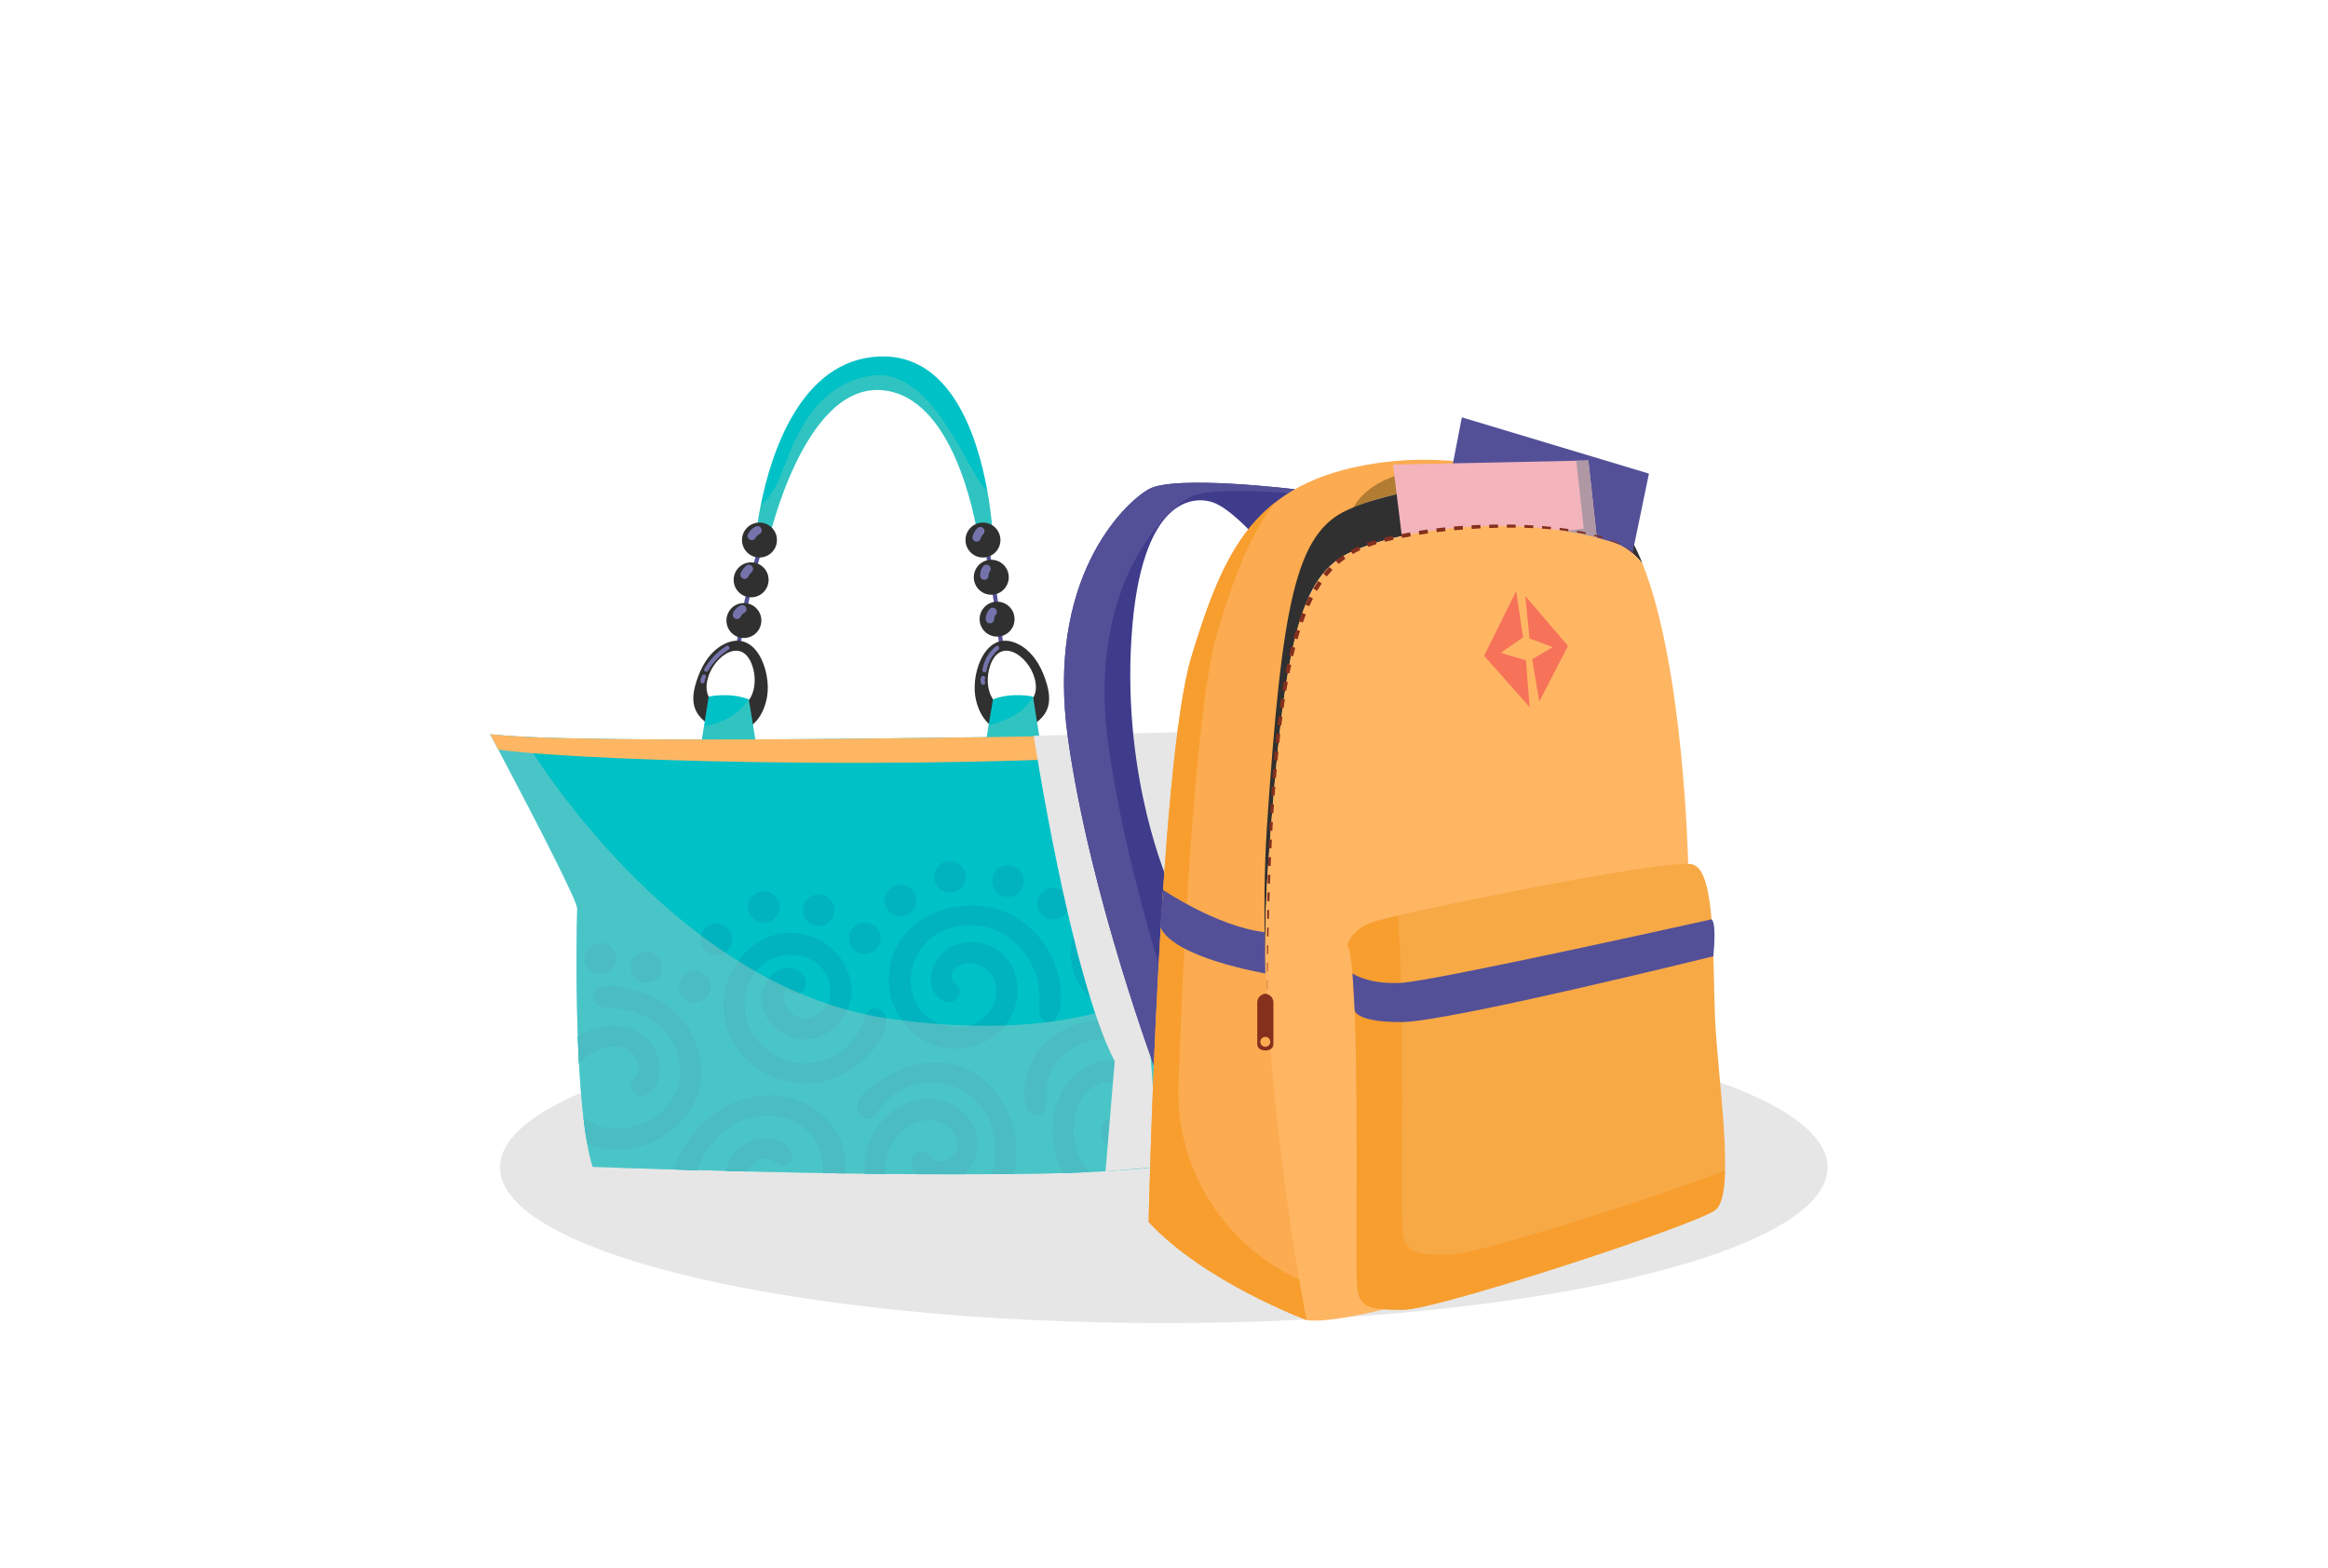 <svg width="190" height="128" viewBox="0 0 190 128" fill="none" xmlns="http://www.w3.org/2000/svg">
<path d="M94.984 107.993C124.904 107.993 149.159 102.303 149.159 95.284C149.159 88.265 124.904 82.575 94.984 82.575C65.064 82.575 40.809 88.265 40.809 95.284C40.809 102.303 65.064 107.993 94.984 107.993Z" fill="#E6E6E6"/>
<path d="M100.188 59.816C100.079 59.994 99.901 60.43 99.674 61.066C99.657 61.113 99.64 61.161 99.622 61.21C98.697 63.876 97.909 66.5 96.946 69.666C95.918 73.08 94.709 77.199 93.761 80.476C93.643 80.888 93.567 81.149 93.544 81.228C93.539 81.245 93.537 81.253 93.537 81.253C93.733 82.168 93.892 83.099 94.024 84.026C94.127 84.761 94.213 85.492 94.285 86.212C94.392 87.295 94.465 88.348 94.514 89.329C94.618 90.708 94.617 94.932 94.568 95.238C88.542 95.929 81.136 95.838 74.828 95.839C67.441 95.811 54.764 95.488 48.37 95.238C46.844 90.455 47.017 76.897 47.109 74.145C47.116 73.6 44.273 68.065 43.258 66.118H43.257C42.468 64.596 41.485 62.724 40.67 61.185C40.429 60.732 40.203 60.308 40.002 59.93C40.869 60.017 41.749 60.081 42.644 60.129C45.157 60.265 47.785 60.279 50.534 60.326C54.153 60.364 57.808 60.367 61.445 60.352C73.169 60.312 88.297 60.062 98.752 59.845H98.753C99.677 59.826 100.185 59.814 100.185 59.814L100.188 59.816Z" fill="#00C1C6"/>
<path d="M81.069 44.343L79.923 44.458C79.923 44.458 79.907 44.333 79.873 44.107C79.568 42.12 77.777 32.363 72.014 31.848C65.594 31.275 62.728 44.114 62.728 44.114L61.696 43.77C61.696 43.77 61.787 42.738 62.09 41.222C62.917 37.087 65.325 29.349 71.784 29.097C77.549 28.872 79.744 35.444 80.574 40.031C80.919 41.945 81.028 43.514 81.059 44.098C81.067 44.257 81.069 44.343 81.069 44.343Z" fill="#00C1C6"/>
<path d="M60.445 52.601C60.805 50.357 61.284 48.132 61.881 45.939C62.049 45.322 62.226 44.708 62.413 44.097C62.478 43.885 62.146 43.794 62.081 44.006C61.419 46.18 60.872 48.389 60.445 50.622C60.325 51.25 60.215 51.88 60.113 52.511C60.078 52.728 60.41 52.821 60.445 52.602V52.601Z" fill="#535098"/>
<path d="M80.21 43.972C80.686 46.288 81.07 48.622 81.354 50.969C81.434 51.631 81.506 52.294 81.571 52.958C81.592 53.176 81.936 53.178 81.915 52.958C81.682 50.584 81.354 48.218 80.927 45.871C80.806 45.206 80.677 44.542 80.541 43.88C80.496 43.663 80.165 43.755 80.209 43.971L80.21 43.972Z" fill="#535098"/>
<g style="mix-blend-mode:multiply" opacity="0.21">
<path d="M81.059 44.098L79.873 44.107C79.568 42.12 77.777 32.363 72.014 31.848C65.594 31.275 62.728 44.114 62.728 44.114L61.696 43.77C61.696 43.77 61.787 42.738 62.09 41.222C62.503 40.916 63.056 40.321 63.562 39.171C64.528 36.976 65.933 31.356 71.201 30.654C76.245 29.981 79.035 38.885 80.574 40.031C80.919 41.945 81.028 43.514 81.059 44.098Z" fill="#E0CFAF"/>
</g>
<path d="M61.304 48.754C62.092 48.754 62.73 48.115 62.73 47.328C62.73 46.54 62.092 45.902 61.304 45.902C60.516 45.902 59.878 46.54 59.878 47.328C59.878 48.115 60.516 48.754 61.304 48.754Z" fill="#303030"/>
<path d="M61.984 45.505C62.771 45.505 63.41 44.866 63.41 44.079C63.41 43.291 62.771 42.653 61.984 42.653C61.196 42.653 60.558 43.291 60.558 44.079C60.558 44.866 61.196 45.505 61.984 45.505Z" fill="#303030"/>
<path d="M60.713 52.075C61.501 52.075 62.139 51.437 62.139 50.649C62.139 49.862 61.501 49.223 60.713 49.223C59.926 49.223 59.287 49.862 59.287 50.649C59.287 51.437 59.926 52.075 60.713 52.075Z" fill="#303030"/>
<path d="M81.445 48.436C82.174 48.137 82.522 47.304 82.223 46.575C81.924 45.847 81.091 45.499 80.362 45.797C79.634 46.096 79.285 46.929 79.584 47.658C79.883 48.387 80.716 48.735 81.445 48.436Z" fill="#303030"/>
<path d="M80.225 45.505C81.012 45.505 81.651 44.866 81.651 44.079C81.651 43.291 81.012 42.653 80.225 42.653C79.437 42.653 78.799 43.291 78.799 44.079C78.799 44.866 79.437 45.505 80.225 45.505Z" fill="#303030"/>
<path d="M81.919 51.855C82.648 51.556 82.996 50.724 82.697 49.995C82.398 49.266 81.565 48.918 80.837 49.217C80.108 49.516 79.76 50.349 80.059 51.078C80.358 51.806 81.191 52.154 81.919 51.855Z" fill="#303030"/>
<path d="M77.925 80.228C77.833 80.131 77.75 80.03 77.703 79.906C77.549 79.5 77.864 79.053 78.242 78.838C79.267 78.254 80.711 78.877 81.157 79.968C81.603 81.06 81.141 82.391 80.23 83.14C78.665 84.425 76.031 83.89 74.933 82.189C73.835 80.488 74.307 78.021 75.833 76.688C77.358 75.356 79.709 75.165 81.533 76.045C83.639 77.06 85.007 79.433 84.829 81.764C84.781 82.395 84.754 83.236 85.356 83.429C86.015 83.64 86.484 82.77 86.554 82.082C86.84 79.297 85.412 76.405 83.027 74.939C78.655 72.251 71.892 75.025 72.588 80.713C72.85 82.851 74.432 84.79 76.498 85.401C78.563 86.012 80.989 85.213 82.225 83.449C83.355 81.836 83.352 79.417 81.977 78.006C80.928 76.93 79.194 76.592 77.817 77.196C76.386 77.824 75.457 79.7 76.27 81.034C76.542 81.48 77.029 81.837 77.549 81.788C78.069 81.739 78.515 81.151 78.294 80.678C78.212 80.502 78.059 80.37 77.925 80.228Z" fill="#00B3BF"/>
<path d="M70.628 82.919C70.546 83.098 70.484 83.293 70.419 83.474C69.776 85.285 68.005 86.638 66.089 86.782C64.173 86.926 62.219 85.854 61.312 84.16C60.412 82.478 60.637 80.19 62.03 78.887C63.423 77.584 65.923 77.604 67.13 79.081C67.725 79.809 67.968 80.848 67.633 81.726C67.298 82.604 66.337 83.238 65.41 83.081C64.483 82.925 63.764 81.9 64.036 81C64.077 80.865 64.136 80.736 64.196 80.608C64.232 80.53 64.253 80.412 64.173 80.382C64.093 80.352 64.16 80.534 64.173 80.45C64.164 80.973 64.859 81.319 65.315 81.064C65.772 80.809 65.892 80.144 65.631 79.69C65.371 79.236 64.822 79.001 64.299 79.011C62.903 79.039 61.947 80.66 62.19 82.036C62.505 83.814 64.437 85.087 66.22 84.799C68.002 84.511 69.407 82.812 69.489 81.009C69.571 79.206 68.416 77.446 66.784 76.674C62.084 74.449 57.797 79.605 59.372 84.068C60.256 86.571 62.806 88.357 65.459 88.437C68.112 88.517 70.72 86.945 71.984 84.61C72.236 84.145 72.443 83.612 72.326 83.095C72.209 82.579 71.642 82.142 71.152 82.341C70.899 82.443 70.744 82.665 70.628 82.919Z" fill="#00B3BF"/>
<path d="M78.698 95.848C77.426 95.851 76.131 95.847 74.83 95.839C74.558 95.579 74.366 95.249 74.358 94.878C74.347 94.32 74.942 93.774 75.454 93.993C75.73 94.111 75.895 94.397 76.135 94.579C76.762 95.06 77.791 94.633 78.041 93.882C78.291 93.132 77.876 92.272 77.218 91.836C76.05 91.06 74.376 91.508 73.403 92.518C72.57 93.383 72.189 94.622 72.28 95.817C71.706 95.811 71.132 95.806 70.56 95.797C70.477 94.256 70.95 92.681 71.969 91.519C72.959 90.389 74.431 89.649 75.932 89.696C77.434 89.742 78.918 90.639 79.517 92.017C80.074 93.3 79.746 94.941 78.699 95.847L78.698 95.848Z" fill="#00B3BF"/>
<path d="M82.753 95.821C82.158 95.829 81.553 95.835 80.941 95.839C81.447 94.111 81.308 92.152 80.315 90.653C79.39 89.254 77.748 88.359 76.072 88.336C74.396 88.314 72.731 89.166 71.77 90.539C71.687 90.657 71.604 90.783 71.512 90.9C71.354 91.099 71.173 91.27 70.93 91.324C70.387 91.443 69.901 90.829 69.953 90.275C70.006 89.72 70.416 89.27 70.848 88.918C73.802 86.516 77.763 85.584 80.802 88.608C82.648 90.444 83.314 93.274 82.753 95.82V95.821Z" fill="#00B3BF"/>
<path d="M85.376 89.267C85.385 89.477 85.398 89.707 85.392 89.93C85.382 90.376 85.293 90.794 84.913 90.971C84.55 91.14 84.097 90.934 83.871 90.602C83.647 90.271 83.603 89.85 83.603 89.449C83.608 83.825 89.678 82.052 94.028 84.027C94.13 84.762 94.216 85.493 94.288 86.213C94.231 86.173 94.174 86.132 94.115 86.093C92.531 85.015 90.49 84.497 88.653 85.045C86.816 85.594 85.311 87.353 85.377 89.268L85.376 89.267Z" fill="#00B3BF"/>
<path d="M94.603 92.112C94.455 92.545 94.221 92.942 93.898 93.272C92.917 94.27 91.06 94.356 90.18 93.269C89.833 92.839 89.67 92.202 89.959 91.732C90.248 91.261 91.077 91.193 91.314 91.692C91.361 91.789 91.382 91.897 91.426 91.996C91.517 92.191 91.705 92.338 91.917 92.375C92.429 92.467 92.856 91.951 92.993 91.449C93.242 90.547 92.927 89.513 92.216 88.902C91.505 88.292 90.436 88.136 89.581 88.518C88.477 89.011 87.877 90.244 87.698 91.44C87.48 92.895 87.797 94.487 88.808 95.557C88.844 95.595 88.88 95.632 88.917 95.666C88.238 95.695 87.531 95.72 86.797 95.742C86.224 94.78 85.943 93.654 85.907 92.533C85.857 90.995 86.278 89.406 87.27 88.227C88.262 87.05 89.862 86.347 91.376 86.624C92.796 86.885 93.993 87.984 94.517 89.329C94.567 90.35 94.593 91.293 94.603 92.112Z" fill="#00B3BF"/>
<path d="M94.762 75.765C94.875 75.814 94.983 75.87 95.086 75.935C94.895 76.588 94.713 77.206 94.548 77.773C94.535 77.751 94.522 77.732 94.507 77.711C94.216 77.312 93.639 77.11 93.199 77.335C92.87 77.504 92.658 77.873 92.301 77.974C91.747 78.131 91.226 77.463 91.343 76.899C91.46 76.335 91.99 75.944 92.529 75.745C93.244 75.481 94.062 75.464 94.761 75.767L94.762 75.765Z" fill="#00B3BF"/>
<path d="M96.03 72.74C95.834 73.398 95.644 74.043 95.459 74.667C95.384 74.588 95.313 74.503 95.238 74.425C94.446 73.611 93.118 73.57 92.049 73.954C90.634 74.463 89.447 75.688 89.184 77.168C88.921 78.649 89.72 80.308 91.121 80.855C91.988 81.193 93.017 81.011 93.763 80.477C93.62 80.973 93.539 81.253 93.539 81.253C93.623 81.642 93.699 82.035 93.771 82.43C93.119 82.695 92.407 82.811 91.706 82.74C89.716 82.538 87.984 80.922 87.531 78.973C86.498 74.524 91.551 70.702 95.611 72.52C95.753 72.583 95.894 72.656 96.029 72.74H96.03Z" fill="#00B3BF"/>
<path d="M64.634 94.141C64.736 94.545 64.511 95.041 64.103 95.121C63.662 95.208 63.284 94.818 62.864 94.66C62.141 94.387 61.281 94.894 61.016 95.62C60.407 95.605 59.811 95.59 59.231 95.575C59.316 95.135 59.481 94.712 59.733 94.336C60.596 93.046 62.466 92.494 63.829 93.234C64.195 93.433 64.533 93.737 64.634 94.141Z" fill="#00B3BF"/>
<path d="M68.974 95.776C68.358 95.767 67.746 95.757 67.139 95.746C67.281 94.537 66.858 93.235 65.983 92.367C64.666 91.057 62.542 90.731 60.798 91.374C59.053 92.016 57.703 93.517 57.006 95.24C56.969 95.331 56.934 95.421 56.898 95.513C56.233 95.495 55.597 95.476 54.993 95.459C55.016 95.367 55.045 95.279 55.076 95.194C56.484 91.303 60.623 88.417 64.804 89.712C66.668 90.29 68.268 91.774 68.812 93.649C69.011 94.337 69.063 95.065 68.975 95.777L68.974 95.776Z" fill="#00B3BF"/>
<path d="M48.573 85.815C48.075 86.064 47.615 86.413 47.25 86.836C47.209 86.097 47.175 85.353 47.148 84.615C48.552 83.69 50.429 83.386 51.926 84.144C53.475 84.928 54.354 86.989 53.562 88.533C53.336 88.972 52.956 89.373 52.466 89.442C51.978 89.512 51.425 89.11 51.484 88.62C51.524 88.288 51.804 88.042 51.963 87.748C52.378 86.986 51.872 85.961 51.081 85.603C50.29 85.245 49.348 85.425 48.573 85.814V85.815Z" fill="#00B3BF"/>
<path d="M56.883 89.486C56.294 91.081 55.001 92.365 53.474 93.11C51.762 93.946 49.686 94.113 47.943 93.374C47.818 92.695 47.71 91.961 47.617 91.188C47.831 91.376 48.069 91.539 48.322 91.668C49.467 92.255 50.858 92.231 52.079 91.822C53.257 91.427 54.341 90.66 54.955 89.579C55.811 88.073 55.628 86.083 54.636 84.661C53.644 83.241 51.933 82.396 50.203 82.304C49.887 82.288 49.552 82.288 49.246 82.22C49.04 82.174 48.846 82.097 48.68 81.963C48.134 81.522 48.448 80.795 48.96 80.558C49.521 80.297 50.683 80.577 51.261 80.692C52.798 80.998 54.263 81.726 55.357 82.86C57.017 84.581 57.712 87.245 56.884 89.487L56.883 89.486Z" fill="#00B3BF"/>
<path d="M49.286 79.496C49.979 79.333 50.408 78.64 50.246 77.948C50.083 77.255 49.39 76.826 48.697 76.988C48.005 77.151 47.575 77.844 47.738 78.537C47.901 79.229 48.594 79.659 49.286 79.496Z" fill="#00B3BF"/>
<path d="M53.059 80.201C53.751 80.036 54.179 79.342 54.015 78.65C53.85 77.958 53.156 77.53 52.464 77.694C51.772 77.859 51.344 78.553 51.508 79.245C51.673 79.937 52.367 80.365 53.059 80.201Z" fill="#00B3BF"/>
<path d="M57.809 81.207C58.182 80.601 57.993 79.808 57.388 79.435C56.782 79.062 55.989 79.251 55.616 79.856C55.243 80.462 55.431 81.255 56.037 81.628C56.643 82.001 57.436 81.813 57.809 81.207Z" fill="#00B3BF"/>
<path d="M59.381 77.575C59.884 77.072 59.884 76.256 59.381 75.753C58.878 75.25 58.062 75.25 57.559 75.753C57.056 76.256 57.056 77.072 57.559 77.575C58.062 78.078 58.878 78.078 59.381 77.575Z" fill="#00B3BF"/>
<path d="M62.633 75.281C63.325 75.118 63.755 74.425 63.592 73.732C63.43 73.04 62.736 72.61 62.044 72.773C61.351 72.936 60.922 73.629 61.085 74.321C61.247 75.014 61.941 75.443 62.633 75.281Z" fill="#00B3BF"/>
<path d="M67.112 75.543C67.804 75.381 68.234 74.687 68.071 73.995C67.908 73.302 67.215 72.873 66.522 73.035C65.83 73.198 65.4 73.891 65.563 74.584C65.726 75.276 66.419 75.706 67.112 75.543Z" fill="#00B3BF"/>
<path d="M71.497 77.487C72 76.984 72 76.168 71.497 75.665C70.994 75.162 70.178 75.162 69.675 75.665C69.172 76.168 69.172 76.984 69.675 77.487C70.178 77.99 70.994 77.99 71.497 77.487Z" fill="#00B3BF"/>
<path d="M73.783 74.752C74.476 74.59 74.905 73.896 74.743 73.204C74.58 72.511 73.887 72.082 73.194 72.245C72.502 72.407 72.072 73.1 72.235 73.793C72.398 74.485 73.091 74.915 73.783 74.752Z" fill="#00B3BF"/>
<path d="M77.823 72.821C78.516 72.658 78.945 71.965 78.783 71.272C78.62 70.58 77.927 70.15 77.234 70.313C76.542 70.475 76.112 71.169 76.275 71.861C76.438 72.554 77.131 72.983 77.823 72.821Z" fill="#00B3BF"/>
<path d="M83.176 72.833C83.679 72.33 83.679 71.514 83.176 71.011C82.673 70.508 81.857 70.508 81.354 71.011C80.851 71.514 80.851 72.33 81.354 72.833C81.857 73.336 82.673 73.336 83.176 72.833Z" fill="#00B3BF"/>
<path d="M86.863 74.677C87.366 74.174 87.366 73.358 86.863 72.855C86.36 72.352 85.545 72.352 85.042 72.855C84.539 73.358 84.539 74.174 85.042 74.677C85.545 75.18 86.36 75.18 86.863 74.677Z" fill="#00B3BF"/>
<path d="M89.412 72.123C90.104 71.958 90.531 71.264 90.367 70.572C90.203 69.88 89.509 69.452 88.817 69.616C88.125 69.78 87.697 70.475 87.861 71.167C88.025 71.859 88.719 72.287 89.412 72.123Z" fill="#00B3BF"/>
<path d="M94.414 70.896C95.106 70.733 95.535 70.039 95.371 69.347C95.208 68.655 94.514 68.226 93.822 68.389C93.13 68.553 92.701 69.246 92.864 69.939C93.028 70.631 93.721 71.06 94.414 70.896Z" fill="#00B3BF"/>
<g style="mix-blend-mode:multiply" opacity="0.33">
<path d="M94.571 95.239C88.545 95.93 81.139 95.839 74.831 95.84C67.444 95.812 54.767 95.489 48.373 95.239C46.847 90.456 47.02 76.898 47.112 74.146C47.119 73.601 44.276 68.066 43.261 66.119H43.26C42.239 64.148 40.893 61.593 40.004 59.931C40.871 60.018 41.751 60.082 42.646 60.13C44.434 63.072 55.87 80.828 72.693 83.162C83.447 84.653 89.979 82.92 93.545 81.228C93.54 81.245 93.538 81.253 93.538 81.253C93.734 82.168 93.893 83.099 94.025 84.026C94.128 84.761 94.214 85.492 94.286 86.212C94.393 87.295 94.466 88.348 94.515 89.329C94.619 90.708 94.618 94.932 94.569 95.238L94.571 95.239Z" fill="#E0CFC7"/>
</g>
<path d="M58.873 52.702C58.56 52.888 58.261 53.143 57.98 53.466C57.441 54.086 57.087 54.847 56.836 55.63C56.6 56.363 56.456 57.175 56.745 57.888C56.965 58.434 57.419 58.856 57.914 59.173C59.039 59.893 60.519 60.022 61.538 59.048C62.133 58.479 62.468 57.679 62.606 56.867C62.971 54.745 61.617 51.066 58.873 52.701V52.702ZM61.557 56.02C61.477 56.557 61.258 57.067 60.868 57.439C60.019 58.248 58.37 57.874 57.839 56.86C57.599 56.403 57.635 55.849 57.773 55.352C58.301 53.444 60.749 51.82 61.48 54.607C61.596 55.049 61.63 55.545 61.557 56.021V56.02Z" fill="#303030"/>
<path d="M79.603 56.868C79.742 57.679 80.075 58.48 80.671 59.049C81.691 60.023 83.171 59.894 84.295 59.174C84.791 58.857 85.244 58.435 85.465 57.889C85.754 57.176 85.609 56.363 85.374 55.631C85.124 54.848 84.769 54.087 84.229 53.467C83.949 53.145 83.649 52.889 83.337 52.703C80.592 51.068 79.239 54.747 79.603 56.869V56.868ZM80.73 54.606C81.46 51.819 83.908 53.443 84.437 55.351C84.575 55.848 84.61 56.402 84.371 56.859C83.84 57.873 82.191 58.247 81.341 57.438C80.951 57.066 80.733 56.557 80.652 56.019C80.58 55.544 80.615 55.047 80.73 54.605V54.606Z" fill="#303030"/>
<path d="M61.806 61.913C61.719 62.264 57.153 61.21 57.153 61.21L57.283 60.387L57.457 59.285L57.84 56.859C57.84 56.859 59.524 56.468 61.104 57.083C61.104 57.083 61.428 58.922 61.639 60.335V60.337C61.756 61.128 61.838 61.786 61.806 61.912V61.913Z" fill="#00C1C6"/>
<path d="M84.993 61.21C84.993 61.21 80.427 62.264 80.34 61.913C80.307 61.78 80.4 61.056 80.527 60.206C80.576 59.883 80.63 59.541 80.684 59.206C80.863 58.102 81.043 57.083 81.043 57.083C82.623 56.469 84.307 56.859 84.307 56.859L84.814 60.07L84.994 61.209L84.993 61.21Z" fill="#00C1C6"/>
<g style="mix-blend-mode:multiply" opacity="0.21">
<path d="M61.638 60.335V60.337C61.632 60.371 61.63 60.39 61.63 60.39C61.63 60.39 59.349 61.058 57.282 60.387L57.456 59.285C58.253 59.15 60.072 58.674 61.103 57.083C61.103 57.083 61.427 58.922 61.638 60.335Z" fill="#E0CFAF"/>
</g>
<g style="mix-blend-mode:multiply" opacity="0.21">
<path d="M84.813 60.07C84.812 60.088 84.811 60.098 84.811 60.098C84.811 60.098 82.55 61.116 80.527 60.206C80.576 59.883 80.63 59.541 80.684 59.206C81.498 59.004 83.62 58.346 84.307 56.859L84.814 60.07H84.813Z" fill="#E0CFAF"/>
</g>
<path d="M62.126 43.113C61.944 42.831 61.668 42.983 61.655 42.99C61.323 43.147 61.126 43.443 61.06 43.573C61.026 43.626 60.963 43.819 61.087 43.955C61.161 44.069 61.332 44.116 61.448 44.078C61.53 44.051 61.613 44 61.654 43.92C61.675 43.877 61.701 43.837 61.728 43.798C61.767 43.752 61.809 43.709 61.855 43.671C61.902 43.638 61.95 43.608 62.002 43.584C62.042 43.562 62.074 43.533 62.098 43.495C62.193 43.392 62.189 43.214 62.125 43.113H62.126Z" fill="#7573AC"/>
<path d="M61.365 46.196C61.3 46.136 61.214 46.091 61.123 46.095C61.047 46.105 60.969 46.107 60.88 46.196C60.782 46.278 60.703 46.374 60.626 46.476C60.566 46.556 60.516 46.642 60.475 46.734C60.383 46.878 60.428 47.113 60.599 47.205C60.678 47.247 60.775 47.268 60.864 47.24C60.928 47.213 61.005 47.191 61.069 47.082C61.106 46.998 61.154 46.919 61.208 46.844C61.255 46.786 61.309 46.732 61.365 46.683C61.4 46.652 61.422 46.615 61.437 46.572C61.514 46.424 61.431 46.257 61.365 46.196Z" fill="#7573AC"/>
<path d="M60.919 49.681C60.913 49.547 60.789 49.422 60.673 49.395C60.594 49.384 60.517 49.366 60.408 49.43C60.072 49.591 59.622 50.118 59.873 50.392C59.947 50.506 60.118 50.553 60.234 50.515C60.305 50.485 60.377 50.463 60.44 50.357C60.464 50.301 60.495 50.249 60.529 50.2C60.693 50.008 60.774 50.055 60.851 49.935C60.909 49.872 60.938 49.769 60.919 49.681Z" fill="#7573AC"/>
<path d="M80.253 43.597C80.392 43.463 80.38 43.227 80.253 43.111C80.187 43.051 80.101 43.006 80.01 43.01C79.839 43.018 79.778 43.111 79.767 43.111C79.578 43.293 79.443 43.53 79.38 43.775C79.329 43.973 79.455 44.161 79.62 44.198C79.708 44.218 79.807 44.214 79.885 44.163C80.035 44.066 80.033 43.971 80.082 43.838C80.103 43.797 80.136 43.737 80.176 43.679C80.196 43.656 80.224 43.625 80.253 43.597Z" fill="#7573AC"/>
<path d="M80.686 46.138C80.606 46.096 80.509 46.075 80.421 46.103C80.35 46.133 80.278 46.155 80.215 46.261C80.116 46.391 80.037 46.582 80.013 46.746C79.987 46.926 79.966 47.098 80.095 47.227C80.155 47.287 80.253 47.332 80.338 47.328C80.427 47.324 80.519 47.295 80.581 47.227C80.78 47.01 80.578 46.91 80.809 46.607C80.834 46.568 80.848 46.525 80.85 46.479C80.88 46.346 80.792 46.192 80.686 46.136V46.138Z" fill="#7573AC"/>
<path d="M81.24 50.22C81.248 50.21 81.255 50.2 81.264 50.191C81.326 50.126 81.365 50.038 81.365 49.948C81.365 49.864 81.329 49.763 81.264 49.705C81.198 49.645 81.112 49.6 81.022 49.604C80.931 49.608 80.843 49.638 80.778 49.705C80.722 49.764 80.671 49.829 80.627 49.898C80.582 49.969 80.549 50.046 80.519 50.124C80.498 50.176 80.483 50.23 80.472 50.284C80.457 50.367 80.447 50.452 80.448 50.537C80.451 50.626 80.486 50.717 80.549 50.78C80.609 50.84 80.707 50.885 80.793 50.881C80.882 50.877 80.974 50.848 81.035 50.78C81.097 50.714 81.138 50.629 81.136 50.537C81.136 50.509 81.138 50.482 81.141 50.454C81.148 50.413 81.159 50.372 81.174 50.332C81.192 50.293 81.215 50.255 81.24 50.22Z" fill="#7573AC"/>
<path d="M59.28 52.73C58.547 53.196 57.932 53.832 57.491 54.58C57.378 54.771 57.676 54.944 57.788 54.754C58.199 54.056 58.771 53.462 59.454 53.027C59.64 52.908 59.468 52.611 59.28 52.73Z" fill="#7573AC"/>
<path d="M57.602 55.306C57.652 55.217 57.615 55.11 57.54 55.071C57.459 55.028 57.352 55.049 57.305 55.133C57.222 55.281 57.176 55.442 57.164 55.61C57.158 55.694 57.243 55.786 57.336 55.782C57.443 55.777 57.501 55.705 57.508 55.61C57.514 55.534 57.546 55.405 57.602 55.306Z" fill="#7573AC"/>
<path d="M81.259 52.761C80.69 53.241 80.3 53.929 80.182 54.664C80.167 54.756 80.206 54.849 80.302 54.876C80.384 54.898 80.499 54.848 80.514 54.756C80.623 54.071 80.972 53.452 81.502 53.004C81.573 52.944 81.564 52.823 81.502 52.761C81.432 52.691 81.33 52.701 81.259 52.761Z" fill="#7573AC"/>
<path d="M80.379 55.617C80.347 55.489 80.41 55.371 80.395 55.406C80.459 55.249 80.311 55.132 80.195 55.169C80.154 55.182 80.111 55.208 80.091 55.248C80.035 55.369 80.013 55.485 80.028 55.607C80.032 55.649 80.059 55.812 80.127 55.866C80.144 55.879 80.163 55.89 80.189 55.897C80.276 55.921 80.367 55.872 80.397 55.793C80.424 55.719 80.388 55.664 80.377 55.618L80.379 55.617Z" fill="#7573AC"/>
<path d="M100.188 59.816C100.079 59.994 99.901 60.43 99.674 61.066C81.494 63.003 48.459 62.264 40.672 61.186C40.431 60.733 40.205 60.309 40.004 59.931C40.871 60.018 41.751 60.082 42.646 60.13C45.159 60.266 47.787 60.28 50.536 60.327C54.155 60.365 57.81 60.368 61.447 60.353C73.171 60.313 88.299 60.063 98.754 59.846H98.755C99.679 59.827 100.187 59.815 100.187 59.815L100.188 59.816Z" fill="#FFB663"/>
<g style="mix-blend-mode:multiply">
<path d="M84.368 60.06C84.368 60.06 87.37 79.693 90.976 86.623L90.229 95.609L94.571 95.237L93.539 81.251L99.65 59.711C99.65 59.711 93.427 59.797 84.367 60.059L84.368 60.06Z" fill="#E6E6E6"/>
</g>
<path d="M105.684 39.935C105.684 39.935 95.846 38.731 93.745 39.935C91.644 41.139 85.34 47.302 87.161 60.259C88.982 73.216 94.445 87.718 94.445 87.718L95.426 72.197C95.426 72.197 91.6 63.75 92.344 52.065C93.089 40.38 97.55 40.507 98.974 40.998C100.398 41.489 102.347 43.696 102.347 43.696L105.683 39.935H105.684Z" fill="#3F3C8C"/>
<path d="M90.477 60.929C88.656 47.972 94.959 41.809 97.061 40.605C98.321 39.883 102.364 40.027 105.399 40.258L105.685 39.936C105.685 39.936 95.847 38.732 93.746 39.936C91.645 41.14 85.341 47.303 87.162 60.26C88.983 73.217 94.446 87.719 94.446 87.719L94.936 79.957C93.312 74.66 91.413 67.59 90.477 60.929Z" fill="#535098"/>
<path d="M93.745 99.734C93.745 99.734 94.585 62.301 97.247 53.576C99.908 44.851 102.4 39.367 112.15 37.837C121.9 36.307 130.024 40.929 130.024 40.929C130.024 40.929 110.554 37.147 108.032 44.151C105.511 51.155 103.55 71.326 105.23 75.528C106.911 79.73 106.631 107.745 106.631 107.745C106.631 107.745 98.226 104.609 93.744 99.734H93.745Z" fill="#FCAB50"/>
<path d="M105.833 104.344C99.732 101.458 95.927 95.223 96.175 88.478C96.605 76.814 97.574 57.416 99.394 51.448C100.705 47.149 101.978 43.638 104.095 40.998C100.585 43.74 98.949 47.993 97.246 53.576C94.584 62.301 93.744 99.734 93.744 99.734C98.226 104.61 106.631 107.745 106.631 107.745C106.631 107.745 106.643 106.592 106.647 104.72C106.392 104.605 106.12 104.48 105.832 104.344H105.833Z" fill="#F79E2F"/>
<path d="M110.379 41.569C116.26 38.256 130.025 40.929 130.025 40.929C130.025 40.929 125.958 38.618 120.128 37.806C115.836 37.958 111.73 38.87 110.38 41.568L110.379 41.569Z" fill="#B27D33"/>
<path d="M103.493 70.709C104.78 52.593 105.968 46.908 110.424 44.988C114.88 43.068 124.089 41.854 131.713 44.282C132.579 44.558 133.354 45.154 134.048 45.991C133.015 43.402 131.7 41.496 130.024 40.93C122.833 38.502 114.149 39.716 109.946 41.637C105.744 43.557 104.623 49.242 103.409 67.358C103.169 70.935 103.15 74.674 103.274 78.372C103.252 75.785 103.315 73.208 103.492 70.71L103.493 70.709Z" fill="#303030"/>
<path d="M94.927 72.636C94.927 72.636 99.301 75.621 103.223 76.088L103.27 79.45C103.27 79.45 95.706 78.189 94.679 75.621L94.928 72.636H94.927Z" fill="#535098"/>
<path d="M117.534 43.248L119.309 34.065L134.577 38.657L133.036 46.112L117.534 43.248Z" fill="#535098"/>
<path d="M114.832 47.203L113.693 37.92L129.634 37.586L130.463 45.154L114.832 47.203Z" fill="#F3B4BC"/>
<path d="M128.65 37.607L129.258 43.145L114.57 45.07L114.832 47.203L130.463 45.154L129.634 37.586L128.65 37.607Z" fill="#AF98A4"/>
<path d="M134.049 45.99C133.355 45.154 132.58 44.557 131.714 44.281C124.089 41.853 114.881 43.067 110.425 44.987C105.969 46.908 104.781 52.592 103.494 70.708C103.317 73.206 103.253 75.783 103.276 78.37C103.246 77.461 103.224 76.549 103.212 75.638C103.42 91.612 106.633 107.745 106.633 107.745C111.536 108.539 137.777 99.107 137.777 99.107V70.438C137.777 70.438 137.447 54.51 134.05 45.99H134.049Z" fill="#FFB663"/>
<path d="M109.994 77.139C109.994 77.139 110.134 76.018 111.885 75.318C113.636 74.618 136.258 69.995 138.149 70.555C140.04 71.115 139.76 77.979 139.97 83.022C140.18 88.065 141.721 97.52 139.97 98.78C138.219 100.041 117.278 106.904 114.546 106.904C111.814 106.904 110.974 106.764 110.764 105.083C110.554 103.402 111.114 79.589 109.994 77.138V77.139Z" fill="#F7A946"/>
<path d="M118.258 102.415C115.527 102.415 114.686 102.275 114.476 100.594C114.295 99.142 114.687 81.189 114.076 74.737C112.941 75.003 112.158 75.209 111.884 75.318C110.133 76.018 109.993 77.139 109.993 77.139C111.114 79.59 110.553 103.403 110.764 105.084C110.974 106.765 111.814 106.905 114.546 106.905C117.278 106.905 138.219 100.041 139.97 98.781C140.52 98.385 140.745 97.18 140.789 95.559C134.521 97.947 120.463 102.416 118.259 102.416L118.258 102.415Z" fill="#F79E2F"/>
<path d="M103.43 81.83L103.426 81.472H103.434L103.43 81.83Z" fill="#852F1D"/>
<path d="M103.42 80.752L103.415 80.033H103.451L103.442 80.753L103.42 80.752Z" fill="#852F1D"/>
<path d="M103.412 79.313L103.41 78.594H103.475L103.462 79.314L103.412 79.313Z" fill="#852F1D"/>
<path d="M103.409 77.874V77.155L103.503 77.156L103.488 77.875L103.409 77.874Z" fill="#852F1D"/>
<path d="M103.411 76.435L103.415 75.715L103.538 75.717L103.52 76.436L103.411 76.435Z" fill="#852F1D"/>
<path d="M103.42 74.996L103.427 74.276L103.579 74.279L103.558 74.998L103.42 74.996Z" fill="#852F1D"/>
<path d="M103.437 73.556L103.448 72.836L103.628 72.841L103.603 73.56L103.437 73.556Z" fill="#852F1D"/>
<path d="M103.463 72.117L103.481 71.397L103.677 71.403L103.651 72.122L103.463 72.117Z" fill="#852F1D"/>
<path d="M103.501 70.678L103.523 69.958L103.736 69.966L103.705 70.685L103.501 70.678Z" fill="#852F1D"/>
<path d="M103.548 69.239L103.575 68.519L103.804 68.53L103.769 69.248L103.548 69.239Z" fill="#852F1D"/>
<path d="M103.605 67.8L103.638 67.08L103.883 67.093L103.842 67.811L103.605 67.8Z" fill="#852F1D"/>
<path d="M103.674 66.361L103.713 65.642L103.974 65.658L103.927 66.376L103.674 66.361Z" fill="#852F1D"/>
<path d="M103.755 64.923L103.802 64.204L104.079 64.224L104.025 64.941L103.755 64.923Z" fill="#852F1D"/>
<path d="M103.852 63.486L103.906 62.767L104.2 62.792L104.138 63.508L103.852 63.486Z" fill="#852F1D"/>
<path d="M103.964 62.049L104.03 61.331L104.333 61.361L104.265 62.076L103.964 62.049Z" fill="#852F1D"/>
<path d="M104.102 60.614L104.179 59.897L104.487 59.932L104.408 60.646L104.102 60.614Z" fill="#852F1D"/>
<path d="M104.26 59.181L104.349 58.466L104.662 58.507L104.571 59.219L104.26 59.181Z" fill="#852F1D"/>
<path d="M104.445 57.751L104.549 57.037L104.866 57.085L104.76 57.795L104.445 57.751Z" fill="#852F1D"/>
<path d="M104.661 56.324L104.783 55.612L105.104 55.67L104.981 56.377L104.661 56.324Z" fill="#852F1D"/>
<path d="M104.915 54.902L105.058 54.194L105.383 54.263L105.238 54.966L104.915 54.902Z" fill="#852F1D"/>
<path d="M105.215 53.488L105.385 52.785L105.712 52.869L105.54 53.564L105.215 53.488Z" fill="#852F1D"/>
<path d="M105.572 52.086L105.777 51.391L106.104 51.494L105.899 52.179L105.572 52.086Z" fill="#852F1D"/>
<path d="M106.004 50.702L106.254 50.021L106.578 50.147L106.33 50.816L106.004 50.702Z" fill="#852F1D"/>
<path d="M106.532 49.348L106.841 48.689L107.157 48.848L106.852 49.49L106.532 49.348Z" fill="#852F1D"/>
<path d="M107.188 48.046L107.574 47.425L107.871 47.625L107.496 48.224L107.188 48.046Z" fill="#852F1D"/>
<path d="M108.009 46.834C108.162 46.643 108.323 46.458 108.493 46.28L108.748 46.523C108.587 46.693 108.433 46.871 108.287 47.055L108.01 46.834H108.009Z" fill="#852F1D"/>
<path d="M109.026 45.773C109.212 45.613 109.406 45.461 109.607 45.32L109.807 45.603C109.616 45.738 109.432 45.883 109.255 46.036L109.027 45.772L109.026 45.773Z" fill="#852F1D"/>
<path d="M110.229 44.928C110.442 44.807 110.661 44.697 110.884 44.595L111.026 44.905C110.812 45.003 110.603 45.11 110.399 45.226L110.229 44.927V44.928Z" fill="#852F1D"/>
<path d="M111.562 44.319L112.255 44.09L112.352 44.411L111.679 44.636L111.562 44.319Z" fill="#852F1D"/>
<path d="M112.956 43.899L113.662 43.735L113.733 44.058L113.037 44.222L112.956 43.899Z" fill="#852F1D"/>
<path d="M114.37 43.59L115.078 43.454L115.138 43.773L114.434 43.911L114.37 43.59Z" fill="#852F1D"/>
<path d="M115.79 43.33L116.505 43.221L116.55 43.536L115.842 43.646L115.79 43.33Z" fill="#852F1D"/>
<path d="M117.221 43.127L117.939 43.046L117.972 43.355L117.26 43.439L117.221 43.127Z" fill="#852F1D"/>
<path d="M118.657 42.977L119.377 42.92L119.4 43.223L118.685 43.283L118.657 42.977Z" fill="#852F1D"/>
<path d="M120.098 42.875L120.819 42.843L120.832 43.128L120.116 43.171L120.098 42.875Z" fill="#852F1D"/>
<path d="M121.54 42.822L122.261 42.812L122.265 43.076L121.548 43.097L121.54 42.822Z" fill="#852F1D"/>
<path d="M122.983 42.812L123.704 42.824L123.7 43.067L122.982 43.066L122.983 42.812Z" fill="#852F1D"/>
<path d="M124.425 42.849L125.146 42.886L125.134 43.107L124.417 43.081L124.425 42.849Z" fill="#852F1D"/>
<path d="M125.867 42.936L126.586 43.002L126.567 43.201L125.851 43.147L125.867 42.936Z" fill="#852F1D"/>
<path d="M127.302 43.083L128.017 43.183L127.991 43.36L127.279 43.272L127.302 43.083Z" fill="#852F1D"/>
<path d="M128.728 43.306L129.435 43.453L129.406 43.592L128.7 43.464L128.728 43.306Z" fill="#852F1D"/>
<path d="M130.136 43.627L130.829 43.833L130.798 43.932L130.106 43.746L130.136 43.627Z" fill="#852F1D"/>
<path d="M131.51 44.078C131.734 44.167 131.955 44.264 132.17 44.371L132.141 44.431C131.924 44.33 131.703 44.24 131.479 44.157L131.509 44.078H131.51Z" fill="#852F1D"/>
<path d="M132.798 44.727C133.001 44.857 133.195 45.001 133.375 45.161L133.356 45.182C133.173 45.028 132.977 44.891 132.772 44.766L132.797 44.726L132.798 44.727Z" fill="#852F1D"/>
<path d="M133.859 45.687C133.929 45.784 133.993 45.885 134.05 45.99C133.991 45.886 133.924 45.787 133.852 45.693L133.86 45.687H133.859Z" fill="#852F1D"/>
<path d="M103.27 81.105C103.27 81.105 102.612 81.175 102.612 81.859V85.253C102.612 85.253 102.608 85.739 103.27 85.739C103.932 85.739 103.928 85.253 103.928 85.253V81.859C103.928 81.175 103.27 81.105 103.27 81.105ZM103.27 85.442C103.046 85.442 102.865 85.26 102.865 85.037C102.865 84.814 103.047 84.632 103.27 84.632C103.493 84.632 103.675 84.813 103.675 85.037C103.675 85.261 103.493 85.442 103.27 85.442Z" fill="#852F1D"/>
<path d="M123.745 48.243L121.124 53.52L124.842 57.722L124.539 53.893L122.484 53.286L124.305 52.025L123.745 48.243Z" fill="#F67359"/>
<path d="M124.487 48.647L127.976 52.722L125.629 57.261L125.044 53.813L126.723 52.819L124.835 52.111L124.487 48.647Z" fill="#F67359"/>
<path d="M110.385 79.45C110.385 79.45 111.627 80.367 114.347 80.224C117.067 80.081 139.674 75.041 139.674 75.041C139.674 75.041 140.123 75.038 139.836 78.05C139.836 78.05 118.21 83.404 114.404 83.423C110.598 83.442 110.562 82.459 110.562 82.459L110.384 79.451L110.385 79.45Z" fill="#535098"/>
</svg>

